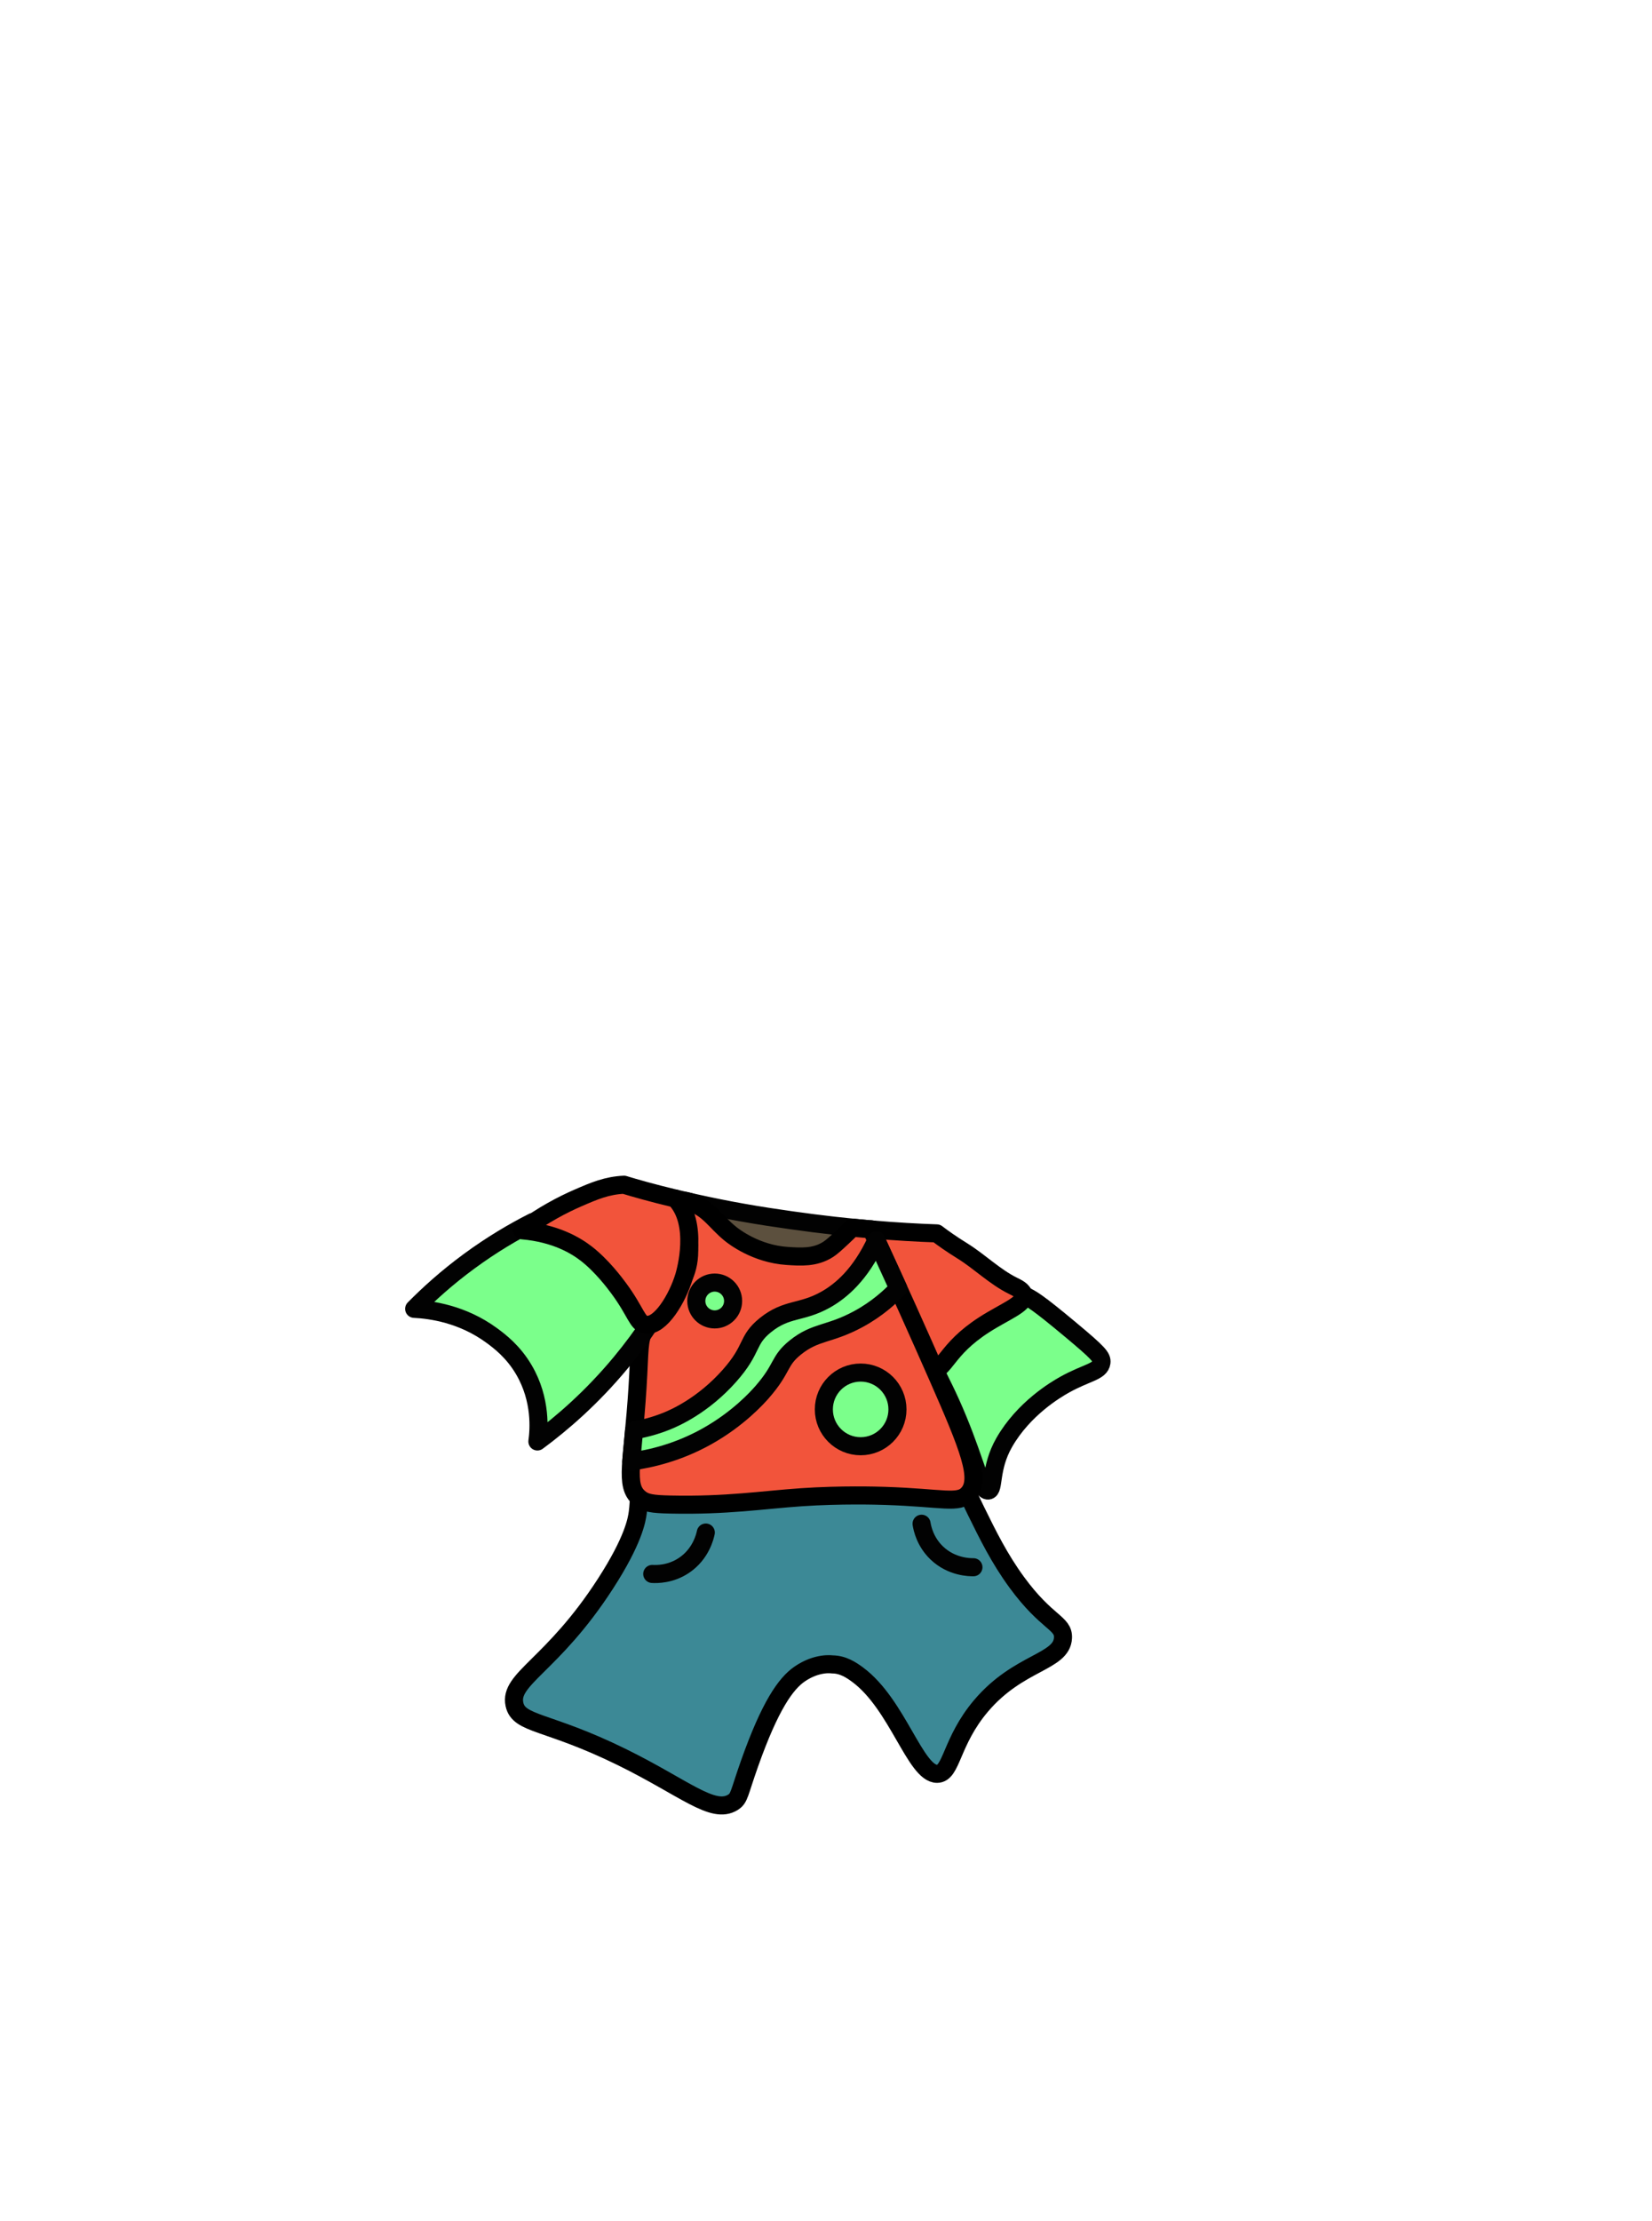 <?xml version="1.0" encoding="UTF-8"?>
<svg xmlns="http://www.w3.org/2000/svg" id="Layer_2" viewBox="0 0 640 860">
  <defs>
    <style>
      .cls-1 {
        fill: #5c503e;
      }

      .cls-1, .cls-2, .cls-3, .cls-4, .cls-5 {
        stroke-linejoin: round;
        stroke-width: 7px;
      }

      .cls-1, .cls-3, .cls-5 {
        stroke: #020202;
      }

      .cls-6, .cls-3 {
        fill: none;
      }

      .cls-2 {
        fill: #f2543b;
      }

      .cls-2, .cls-4 {
        stroke: #000;
      }

      .cls-3 {
        stroke-linecap: round;
      }

      .cls-4 {
        fill: #3c8996;
      }

      .cls-5 {
        fill: #7bff8b;
      }
    </style>
  </defs>
  <g id="At_1_-_Outfit">
    <g id="Geek_x5F_Uncommon_x5F_OrangeBlue">
      <path class="cls-1" d="M306.788,472.478c-1.51-.215-2.988-.433-4.451-.653-.048-.007-.095-.013-.143-.02-13.249-1.89-25.535-4.271-36.765-6.881,3.488,8.882,3.552,15.422,2.895,19.849-.468,3.156-1.918,9.527,1.44,15.039.374.614.741,1.098,1.048,1.477,3.59,4.443,18.299,14.578,33.588,12.645,16.221-2.051,30.69-17.377,33.821-37.885-9.428-.797-19.958-1.941-31.434-3.572Z"></path>
      <path id="Sheets" class="cls-4" d="M247.08,585.569c-.371,2.879-1.672,10.819-12.563,27.656-20.552,31.772-37.373,36.66-35.212,46.653,1.713,7.92,12.56,6.147,41.535,20.379,24.405,11.988,35.322,22.388,43.097,17.548,2.572-1.601,2.303-3.315,6.452-15.032,7.959-22.477,14.059-30.948,19.354-34.609,6.838-4.728,12.665-3.757,12.665-3.757 0.0 0.0 0.0 0.0 0.0 0,4.209,0,7.495,2.238,9.923,4.04,15.387,11.416,22.284,38.332,30.703,38.327,5.73-.003,5.285-12.474,17.032-26.323,14.61-17.223,31.304-16.799,31.742-26.323.272-5.915-6.194-5.503-17.935-21.548-6.702-9.158-11.217-18.342-15.8-27.663-2.139-4.35-3.263-6.987-4.11-9.392-1.491-4.236-1.979-7.185-3.568-11.598-2.576-7.156-12.451-5.918-26.769-6.399-22.605-.759-34.621-1.107-69.556.435-12.582.555-20.523,1.019-24.446,6.711-3.796,5.507-1.222,10.646-2.541,20.894Z"></path>
      <path class="cls-5" d="M396.565,501.482c2.849,1.19,5.294,2.58,18.211,13.357,10.751,8.971,12.228,10.654,11.934,12.709-.51,3.566-5.749,3.824-14.194,8.516-3.448,1.916-15.938,9.275-23.484,22.452-5.74,10.022-3.707,18.327-6.194,18.581-2.789.284-4.497-9.924-11.742-27.484-7.909-19.169-11.802-21.374-10.71-29.032,1.483-10.398,10.724-20.558,21.161-22.194,5.533-.867,10.26,1.108,15.016,3.095Z"></path>
      <path class="cls-2" d="M392.4,497.812c-7.093-3.516-12.826-9.307-19.553-13.482-4.253-2.64-7.44-4.888-9.937-6.8-7.2-.245-15.708-.71-25.347-1.537,5.347,11.93,10.305,24.726,21.47,55.427.302-.013.602-.036.897-.078,6.68-.95,6.125-8.622,21.318-18.424,7.932-5.118,15.777-7.878,15.318-11.435-.233-1.802-2.466-2.829-4.165-3.671Z"></path>
      <path class="cls-2" d="M337.563,475.993h-0c-2.396-.206-4.866-.435-7.4-.688-1.072,1.097-2.304,2.31-3.69,3.596-2.379,2.207-4.09,3.85-5.763,4.905-5.024,3.171-10.402,2.812-15.806,2.452-12.063-.805-20.647-7.531-21.871-8.516-6.008-4.835-8.191-9.749-15.983-12.45-.003-.001-.005-.002-.008-.003-.003-.001-.006-.001-.009-.002-.91-.204-1.796-.406-2.665-.607-.085-.02-.169-.039-.253-.059-.856-.198-1.694-.395-2.511-.589-.004-.001-.009-.002-.013-.003-0,0-0-0-0-0,7.085,14.889,6.035,24.179,3.47,30.042-3.694,8.443-10.495,9.7-15.252,20.058-2.509,5.463-1.87,7.84-2.839,23.226-1.818,28.854-5.143,37.597.645,42.581,2.357,2.029,5.015,2.423,12.129,2.581,21.749.482,35.77-1.817,50.839-2.839,15.184-1.029,29.253-.614,32.258-.516,22.552.733,28.478,3.272,32.204-.798,5.213-5.693.363-17.742-11.558-44.88-6.899-15.705-15.594-35.161-25.921-57.491Z"></path>
      <path class="cls-5" d="M206.411,473.136c-7.41,3.764-15.904,8.734-24.798,15.281-8.508,6.263-15.517,12.596-21.161,18.323,6.464.325,18.644,1.946,30.056,10.327,3.009,2.21,8.311,6.186,12.494,13.341,6.787,11.607,5.793,23.303,5.192,27.686,9.481-7,21.007-16.909,32.258-30.452,8.983-10.813,15.577-21.277,20.387-30.194-4.357-5.373-15.531-17.586-34.065-22.452-7.958-2.089-15.048-2.24-20.363-1.862Z"></path>
      <path class="cls-2" d="M241.727,458.69c-6.685.335-11.429,2.35-18.005,5.216-5.538,2.413-13.119,6.274-21.44,12.426,13.095,1.137,20.925,6,24.871,9.056,6.003,4.65,10.968,11.281,12.494,13.341,6.858,9.256,7.148,13.73,10.588,14.188,5.59.744,12.201-10.087,14.824-18.847.529-1.767,5.847-20.431-3.47-30.042-9.049-2.157-15.698-4.072-19.862-5.339Z"></path>
      <path class="cls-3" d="M357.026,589.948c.282,1.767,1.349,6.97,5.882,11.313,5.723,5.482,12.745,5.545,14.212,5.525"></path>
      <path class="cls-3" d="M252.687,609.383c1.787.102,7.097.174,12.309-3.326,6.58-4.418,8.142-11.264,8.437-12.701"></path>
      <path class="cls-5" d="M245.65,553.776c3.117-.521,7.606-1.518,12.704-3.583,2.957-1.198,13.954-5.928,24.258-17.548,9.345-10.538,6.46-13.593,13.935-19.613,8.268-6.659,13.841-4.567,23.226-9.806,6.001-3.35,13.597-9.718,19.725-23.04,2.836,6.206,5.672,12.412,8.508,18.617-3.059,3.226-8.148,7.951-15.459,11.906-11.347,6.139-16.511,4.647-24.387,10.968-6.647,5.334-4.651,7.856-12.922,17.32-1.881,2.153-9.268,10.358-21.372,17.122-11.193,6.256-21.811,8.703-29.318,9.714.367-4.019.734-8.039,1.101-12.058Z"></path>
      <circle class="cls-5" cx="333.425" cy="545.677" r="14.258"></circle>
      <circle class="cls-5" cx="276.885" cy="503.706" r="7.129"></circle>
      <rect class="cls-6" width="640" height="860"></rect>
    </g>
  </g>
</svg>
